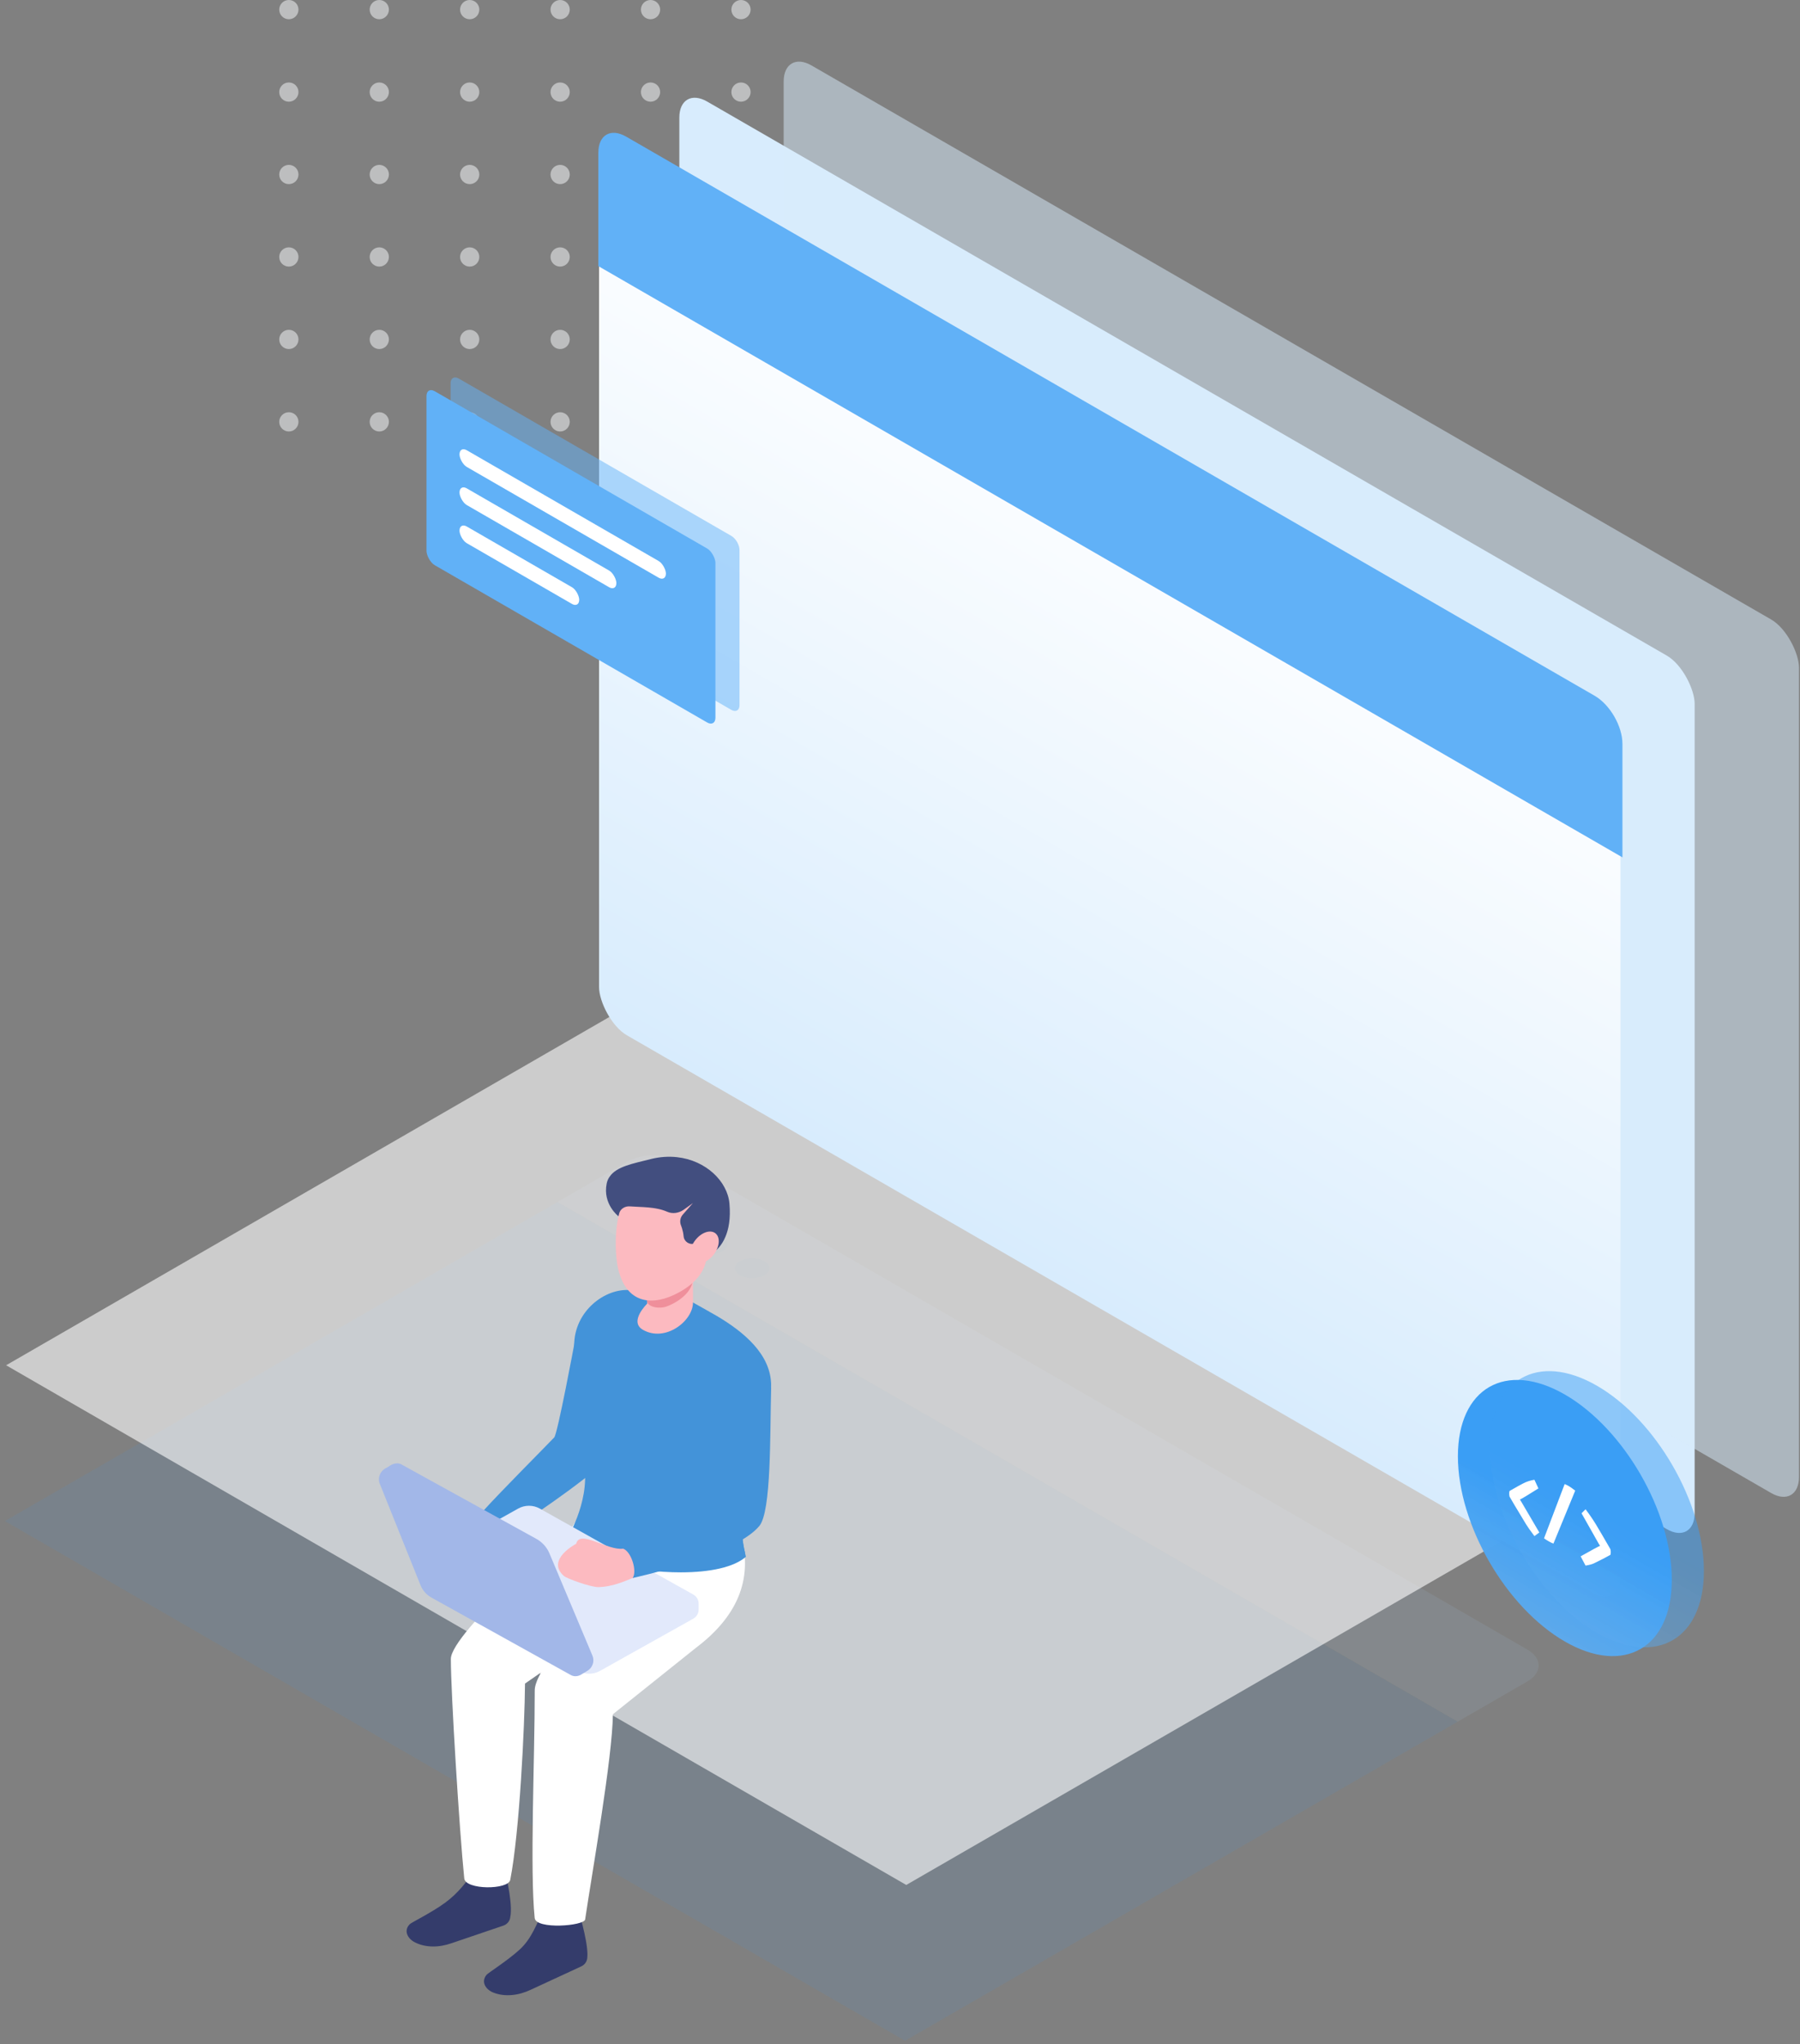 <svg width="361" height="410" viewBox="0 0 361 410" fill="none" xmlns="http://www.w3.org/2000/svg">
<rect x="0" y="0" width="361" height="410" fill="#808080" stroke="none"/>
<g opacity="0.1">
<path d="M125.749 233.03C128.829 231.252 133.822 231.252 136.902 233.03L306.283 330.822C309.363 332.601 309.363 335.483 306.283 337.261L292.343 345.31L111.808 241.079L125.749 233.03Z" fill="#B0D8FB"/>
<rect width="208.463" height="127.976" transform="matrix(0.866 0.5 -0.866 0.5 111.808 241.079)" fill="#3A9EF5"/>
<circle r="2.817" transform="matrix(0.866 0.5 -0.866 0.5 134.113 244.7)" fill="#61B1F7"/>
<circle r="2.817" transform="matrix(0.866 0.5 -0.866 0.5 142.478 249.53)" fill="#61B1F7"/>
<circle r="2.817" transform="matrix(0.866 0.5 -0.866 0.5 150.842 254.359)" fill="#61B1F7"/>
</g>
<path d="M57.93 3.86C56.87 3.86 56 3 56 1.93C56 0.87 56.86 0 57.93 0C59 0 59.86 0.86 59.86 1.93C59.86 2.99 58.99 3.86 57.93 3.86Z" fill="#BDBEBF"/>
<path d="M76.07 3.86C75.01 3.86 74.14 3 74.14 1.93C74.14 0.87 75 0 76.07 0C77.13 0 78 0.86 78 1.93C77.99 2.99 77.13 3.86 76.07 3.86Z" fill="#BDBEBF"/>
<path d="M94.2 3.86C93.14 3.86 92.27 3 92.27 1.93C92.27 0.87 93.13 0 94.2 0C95.26 0 96.13 0.86 96.13 1.93C96.13 2.99 95.27 3.86 94.2 3.86Z" fill="#BDBEBF"/>
<path d="M112.34 3.86C111.28 3.86 110.41 3 110.41 1.93C110.41 0.87 111.27 0 112.34 0C113.4 0 114.27 0.86 114.27 1.93C114.27 2.99 113.4 3.86 112.34 3.86Z" fill="#BDBEBF"/>
<path d="M130.47 3.86C129.41 3.86 128.54 3 128.54 1.93C128.54 0.87 129.4 0 130.47 0C131.53 0 132.4 0.86 132.4 1.93C132.4 2.99 131.54 3.86 130.47 3.86Z" fill="#BDBEBF"/>
<path d="M148.61 3.86C147.55 3.86 146.68 3 146.68 1.93C146.68 0.87 147.54 0 148.61 0C149.68 0 150.54 0.86 150.54 1.93C150.54 2.99 149.67 3.86 148.61 3.86Z" fill="#BDBEBF"/>
<path d="M57.93 20.4C56.87 20.4 56 19.54 56 18.47C56 17.41 56.86 16.54 57.93 16.54C59 16.54 59.86 17.4 59.86 18.47C59.86 19.53 58.99 20.4 57.93 20.4Z" fill="#BDBEBF"/>
<path d="M76.07 20.4C75.01 20.4 74.14 19.54 74.14 18.47C74.14 17.41 75 16.54 76.07 16.54C77.13 16.54 78 17.4 78 18.47C77.99 19.53 77.13 20.4 76.07 20.4Z" fill="#BDBEBF"/>
<path d="M94.2 20.4C93.14 20.4 92.27 19.54 92.27 18.47C92.27 17.41 93.13 16.54 94.2 16.54C95.26 16.54 96.13 17.4 96.13 18.47C96.13 19.53 95.27 20.4 94.2 20.4Z" fill="#BDBEBF"/>
<path d="M112.34 20.4C111.28 20.4 110.41 19.54 110.41 18.47C110.41 17.41 111.27 16.54 112.34 16.54C113.4 16.54 114.27 17.4 114.27 18.47C114.27 19.53 113.4 20.4 112.34 20.4Z" fill="#BDBEBF"/>
<path d="M130.47 20.4C129.41 20.4 128.54 19.54 128.54 18.47C128.54 17.41 129.4 16.54 130.47 16.54C131.53 16.54 132.4 17.4 132.4 18.47C132.4 19.53 131.54 20.4 130.47 20.4Z" fill="#BDBEBF"/>
<path d="M148.61 20.4C147.55 20.4 146.68 19.54 146.68 18.47C146.68 17.41 147.54 16.54 148.61 16.54C149.68 16.54 150.54 17.4 150.54 18.47C150.54 19.53 149.67 20.4 148.61 20.4Z" fill="#BDBEBF"/>
<path d="M57.93 36.93C56.87 36.93 56 36.07 56 35C56 33.94 56.86 33.07 57.93 33.07C59 33.07 59.86 33.93 59.86 35C59.86 36.07 58.99 36.93 57.93 36.93Z" fill="#BDBEBF"/>
<path d="M76.07 36.93C75.01 36.93 74.14 36.07 74.14 35C74.14 33.94 75 33.07 76.07 33.07C77.13 33.07 78 33.93 78 35C77.99 36.07 77.13 36.93 76.07 36.93Z" fill="#BDBEBF"/>
<path d="M94.2 36.93C93.14 36.93 92.27 36.07 92.27 35C92.27 33.94 93.13 33.07 94.2 33.07C95.26 33.07 96.13 33.93 96.13 35C96.13 36.07 95.27 36.93 94.2 36.93Z" fill="#BDBEBF"/>
<path d="M112.34 36.93C111.28 36.93 110.41 36.07 110.41 35C110.41 33.94 111.27 33.07 112.34 33.07C113.4 33.07 114.27 33.93 114.27 35C114.27 36.07 113.4 36.93 112.34 36.93Z" fill="#BDBEBF"/>
<path d="M130.47 36.93C129.41 36.93 128.54 36.07 128.54 35C128.54 33.94 129.4 33.07 130.47 33.07C131.53 33.07 132.4 33.93 132.4 35C132.4 36.07 131.54 36.93 130.47 36.93Z" fill="#BDBEBF"/>
<path d="M148.61 36.93C147.55 36.93 146.68 36.07 146.68 35C146.68 33.94 147.54 33.07 148.61 33.07C149.68 33.07 150.54 33.93 150.54 35C150.54 36.07 149.67 36.93 148.61 36.93Z" fill="#BDBEBF"/>
<path d="M57.93 53.47C56.87 53.47 56 52.61 56 51.54C56 50.48 56.86 49.61 57.93 49.61C59 49.61 59.86 50.47 59.86 51.54C59.86 52.6 58.99 53.47 57.93 53.47Z" fill="#BDBEBF"/>
<path d="M76.07 53.47C75.01 53.47 74.14 52.61 74.14 51.54C74.14 50.48 75 49.61 76.07 49.61C77.13 49.61 78 50.47 78 51.54C77.99 52.6 77.13 53.47 76.07 53.47Z" fill="#BDBEBF"/>
<path d="M94.2 53.47C93.14 53.47 92.27 52.61 92.27 51.54C92.27 50.48 93.13 49.61 94.2 49.61C95.26 49.61 96.13 50.47 96.13 51.54C96.13 52.6 95.27 53.47 94.2 53.47Z" fill="#BDBEBF"/>
<path d="M112.34 53.47C111.28 53.47 110.41 52.61 110.41 51.54C110.41 50.48 111.27 49.61 112.34 49.61C113.4 49.61 114.27 50.47 114.27 51.54C114.27 52.6 113.4 53.47 112.34 53.47Z" fill="#BDBEBF"/>
<path d="M130.47 53.47C129.41 53.47 128.54 52.61 128.54 51.54C128.54 50.48 129.4 49.61 130.47 49.61C131.53 49.61 132.4 50.47 132.4 51.54C132.4 52.6 131.54 53.47 130.47 53.47Z" fill="#BDBEBF"/>
<path d="M148.61 53.47C147.55 53.47 146.68 52.61 146.68 51.54C146.68 50.48 147.54 49.61 148.61 49.61C149.68 49.61 150.54 50.47 150.54 51.54C150.54 52.6 149.67 53.47 148.61 53.47Z" fill="#BDBEBF"/>
<path d="M57.93 70.01C56.87 70.01 56 69.15 56 68.08C56 67.02 56.86 66.15 57.93 66.15C59 66.15 59.86 67.01 59.86 68.08C59.86 69.14 58.99 70.01 57.93 70.01Z" fill="#BDBEBF"/>
<path d="M76.07 70.01C75.01 70.01 74.14 69.15 74.14 68.08C74.14 67.02 75 66.15 76.07 66.15C77.13 66.15 78 67.01 78 68.08C77.99 69.14 77.13 70.01 76.07 70.01Z" fill="#BDBEBF"/>
<path d="M94.2 70.01C93.14 70.01 92.27 69.15 92.27 68.08C92.27 67.02 93.13 66.15 94.2 66.15C95.26 66.15 96.13 67.01 96.13 68.08C96.13 69.14 95.27 70.01 94.2 70.01Z" fill="#BDBEBF"/>
<path d="M112.34 70.01C111.28 70.01 110.41 69.15 110.41 68.08C110.41 67.02 111.27 66.15 112.34 66.15C113.4 66.15 114.27 67.01 114.27 68.08C114.27 69.14 113.4 70.01 112.34 70.01Z" fill="#BDBEBF"/>
<path d="M130.47 70.01C129.41 70.01 128.54 69.15 128.54 68.08C128.54 67.02 129.4 66.15 130.47 66.15C131.53 66.15 132.4 67.01 132.4 68.08C132.4 69.14 131.54 70.01 130.47 70.01Z" fill="#BDBEBF"/>
<path d="M148.61 70.01C147.55 70.01 146.68 69.15 146.68 68.08C146.68 67.02 147.54 66.15 148.61 66.15C149.68 66.15 150.54 67.01 150.54 68.08C150.54 69.14 149.67 70.01 148.61 70.01Z" fill="#BDBEBF"/>
<path d="M57.93 86.54C56.87 86.54 56 85.68 56 84.61C56 83.55 56.86 82.68 57.93 82.68C59 82.68 59.86 83.54 59.86 84.61C59.86 85.68 58.99 86.54 57.93 86.54Z" fill="#BDBEBF"/>
<path d="M76.07 86.54C75.01 86.54 74.14 85.68 74.14 84.61C74.14 83.55 75 82.68 76.07 82.68C77.13 82.68 78 83.54 78 84.61C77.99 85.68 77.13 86.54 76.07 86.54Z" fill="#BDBEBF"/>
<path d="M94.2 86.54C93.14 86.54 92.27 85.68 92.27 84.61C92.27 83.55 93.13 82.68 94.2 82.68C95.26 82.68 96.13 83.54 96.13 84.61C96.13 85.68 95.27 86.54 94.2 86.54Z" fill="#BDBEBF"/>
<path d="M112.34 86.54C111.28 86.54 110.41 85.68 110.41 84.61C110.41 83.55 111.27 82.68 112.34 82.68C113.4 82.68 114.27 83.54 114.27 84.61C114.27 85.68 113.4 86.54 112.34 86.54Z" fill="#BDBEBF"/>
<path d="M130.47 86.54C129.41 86.54 128.54 85.68 128.54 84.61C128.54 83.55 129.4 82.68 130.47 82.68C131.53 82.68 132.4 83.54 132.4 84.61C132.4 85.68 131.54 86.54 130.47 86.54Z" fill="#BDBEBF"/>
<path d="M148.61 86.54C147.55 86.54 146.68 85.68 146.68 84.61C146.68 83.55 147.54 82.68 148.61 82.68C149.68 82.68 150.54 83.54 150.54 84.61C150.54 85.68 149.67 86.54 148.61 86.54Z" fill="#BDBEBF"/>
<rect width="235.136" height="175.199" rx="6.439" transform="matrix(0.866 0.5 -2.20305e-08 1 136.243 17.146)" fill="#D8ECFD"/>
<rect opacity="0.5" width="235.136" height="175.199" rx="6.439" transform="matrix(0.866 0.5 -2.20305e-08 1 157.17 9.903)" fill="#D8ECFD"/>
<rect width="208.463" height="141.645" transform="matrix(0.866 0.5 -0.866 0.5 123.889 203)" fill="white" fill-opacity="0.6"/>
<path d="M117.811 391.93C117.786 388.818 115.913 382.808 115.913 382.808C114.891 383.782 109.142 382.808 109.142 382.808C107.629 385.778 106.683 388.78 104.188 391.043C101.657 393.335 97.903 395.683 97.584 396.071C96.401 397.496 97.425 399.027 98.905 399.624C100.117 400.114 101.402 400.243 102.687 400.13C104.011 400.017 105.251 399.624 106.414 399.086L116.579 394.384C117.236 394.08 117.691 393.466 117.772 392.762C117.8 392.484 117.808 392.207 117.811 391.93Z" fill="#343C6B"/>
<path d="M102.423 383.932C102.74 380.889 101.194 374.944 101.194 374.944C100.089 375.791 95.511 374.578 95.511 374.578C93.713 377.325 91.892 379.711 89.209 381.664C86.484 383.644 82.56 385.554 82.205 385.901C80.895 387.174 81.728 388.772 83.107 389.509C84.236 390.111 85.479 390.372 86.75 390.394C88.054 390.415 89.311 390.163 90.508 389.756L100.958 386.205C101.632 385.976 102.146 385.422 102.298 384.744C102.354 384.473 102.393 384.204 102.423 383.932Z" fill="#343C6B"/>
<path d="M110.754 301.018C106.799 303.899 102.876 306.571 100.742 308.137C100.395 308.39 98.258 309.382 95.966 310.362C95.502 309.829 94.956 309.382 94.32 309.033L85.879 304.376C86.528 304.123 87.233 304.012 87.94 304.053C90.566 304.193 94.434 304.233 96.221 303.464C96.54 303.324 96.857 303.197 97.362 302.861C99.485 301.518 101.632 299.35 103.68 297.069L110.754 301.018Z" fill="#EF8F9B"/>
<path d="M122.146 262.203L115.252 269.181C115.252 269.181 111.822 287.588 111.159 288.288C109.164 290.394 100.451 299.105 96.721 303.243L102.759 306.697C108.443 303.106 120.247 294.831 122.27 291.984C123.991 289.56 126.214 264.888 126.214 264.888C126.056 264.024 123.028 262.028 122.146 262.203Z" fill="#4393D9"/>
<path d="M130.306 320.313L133.725 302.342C129.305 302.097 124.69 301.879 121.138 301.806C117.433 301.75 114.761 305.99 114.761 306.396C114.761 306.396 90.413 327.499 90.419 332.731C90.424 339.551 92.122 367.064 93.108 376.733C93.349 379.079 101.949 379.058 102.334 377.029C104.202 367.46 105.223 346.258 105.295 337.66L130.306 320.313Z" fill="white"/>
<path d="M148.555 307.759L148.383 306.726C144.515 306.525 139.634 309.61 136.556 309.551C134.783 309.524 133.268 308.316 131.592 309.43C131.167 309.713 126.83 307.665 126.466 307.945C126.13 308.203 126.091 308.817 126.194 309.57C127.06 315.779 107.244 332.739 107.244 339.05C107.246 352.961 106.25 375.032 107.235 384.688C107.491 387.034 117.156 386.278 117.353 384.968C118.715 375.767 122.845 352.415 122.917 343.817L139.645 330.436C147.476 324.509 151.236 317.033 148.555 307.759Z" fill="white"/>
<path d="M113.598 308.781C115.577 310.334 123.069 314.167 129.416 314.913C131.933 315.214 134.327 315.357 136.531 315.357C142.547 315.357 147.248 314.288 149.601 312.228C149.54 311.964 149.476 311.703 149.415 311.442C149.124 310.191 148.916 308.94 148.832 307.649C148.771 306.82 148.771 305.994 148.788 305.147L148.913 302.282L148.391 289.207L154.654 277.868C154.654 271.613 149.118 267.096 143.687 263.886C143.271 263.644 142.833 263.402 142.397 263.16C142.272 263.079 142.145 263.02 142.02 262.937L137.527 260.416L133.717 258.277C133.303 258.097 130.181 259.73 129.785 259.59C128.7 259.146 127.598 258.864 126.477 258.761C121.357 258.256 115.155 262.98 115.155 269.818L117.217 294.111C118.196 301.596 113.598 308.781 113.598 308.781Z" fill="#4393D9"/>
<path d="M138.981 261.234V248.964H129.782V261.484C129.782 261.484 126.083 265.062 128.93 266.703C133.409 269.286 138.981 264.96 138.981 261.234Z" fill="#FCBAC0"/>
<path d="M136.409 244.847C134.072 247.548 133.567 250.865 135.279 252.259C136.992 253.652 139.839 252.816 142.614 249.891C145.103 247.263 145.45 243.983 145.45 243.983C145.45 243.983 138.745 242.146 136.409 244.847Z" fill="#CC7F7F"/>
<path d="M136.95 313.783C142.778 313.783 146.979 312.411 149.416 311.443C149.124 310.192 148.916 308.941 148.833 307.649L144.898 303.272L143.23 282.573L140.133 299.116L137.427 308.68C137.427 308.68 136.95 313.581 136.95 313.783Z" fill="#4393D9"/>
<path d="M129.782 250.672V260.944C129.782 262.009 132.027 262.692 133.864 261.969C136.667 260.863 138.984 258.724 138.984 256.421V250.669L129.782 250.672Z" fill="#EF8F9B"/>
<path d="M123.852 253.903C125.281 261.189 130.257 261.937 134.966 259.8C138.14 258.361 140.868 256.139 141.595 252.932C142.064 250.858 143.713 248.886 143.854 247.167C144.406 240.551 140.158 236.174 134.5 235.73C121.604 234.714 123.358 251.383 123.852 253.903Z" fill="#FCBAC0"/>
<path d="M121.679 237.346C121.79 236.821 121.992 236.364 122.287 235.971C123.66 233.961 126.926 233.372 130.573 232.455C132.396 231.997 134.13 231.909 135.754 232.083C141.587 232.716 145.885 236.931 146.293 241.362C146.562 244.4 146.138 246.571 145.449 248.142C144.761 249.74 143.807 250.695 142.999 251.273C143.146 250.8 143.174 249.896 142.849 248.172C142.727 247.523 141.581 247.687 140.868 248.575C140.579 248.938 139.974 249.213 139.331 249.414C138.276 249.745 137.197 249.024 137.102 247.956C137.047 247.359 136.927 246.816 136.778 246.334C136.719 246.167 136.672 245.995 136.606 245.842C136.267 245.056 136.403 244.182 136.989 243.547L138.97 241.3L137.077 242.654C136.131 243.31 134.871 243.507 133.789 243.025C131.491 242 128.475 242.129 126.355 241.957C125.364 241.868 124.396 242.436 124.171 243.399L124.035 243.945C124.04 243.94 120.821 241.494 121.679 237.346Z" fill="#424E7F"/>
<path d="M143.399 247.294C142.331 246.56 140.52 247.259 139.354 248.855C138.188 250.45 138.109 252.338 139.177 253.072C140.245 253.805 142.056 253.106 143.222 251.511C144.387 249.915 144.467 248.027 143.399 247.294Z" fill="#FCBAC0"/>
<path d="M140.111 321.7C140.141 320.966 139.783 320.221 139.031 319.798L108.254 302.562C106.919 301.814 105.268 301.814 103.925 302.562L85.207 313.043C84.439 313.476 84.084 314.251 84.133 315.004L84.125 316.172C84.161 316.844 84.516 317.512 85.207 317.896L115.996 335.125C117.334 335.873 118.985 335.873 120.325 335.125L139.034 324.652C139.697 324.278 140.052 323.648 140.105 323C140.116 322.854 140.114 322.803 140.111 322.752V321.7Z" fill="#E2E9FB"/>
<path d="M118.818 332.061L110.191 311.548C109.672 310.313 108.742 309.285 107.546 308.626L80.52 293.714C79.885 293.364 79.105 293.459 78.428 293.832L78.289 293.91L77.568 294.365C76.258 294.941 75.661 296.388 76.194 297.655L84.35 317.961C84.766 319 85.54 319.866 86.537 320.423L114.473 335.948C115.1 336.295 115.835 336.255 116.509 335.892C116.451 335.921 117.828 335.095 117.828 335.095C118.868 334.444 119.284 333.169 118.818 332.061Z" fill="#A2B7E8"/>
<path d="M126.522 316.63C131.9 314.561 146.887 309.689 151.344 306.078C153.386 304.421 153.267 279.258 153.267 279.258C153.342 278.497 152.756 277.825 151.968 277.771L146.027 277.375C145.245 277.321 144.57 277.903 144.531 278.661C144.376 281.769 144.215 296.043 144.115 299.624C144.09 300.455 143.53 301.174 142.711 301.419C138.923 302.551 132.513 308.263 126.252 310.221C125.675 310.401 125.273 310.558 124.94 310.606C121.862 311.039 116.218 306.678 115.558 309.624C115.558 309.624 109.419 312.801 113.077 316.07C113.707 316.63 118.569 318.359 120.042 318.319C123.07 318.236 125.808 316.901 126.522 316.63Z" fill="#FCBAC0"/>
<path d="M124.943 310.606C126.58 311.098 127.843 315.133 126.885 316.489C126.885 316.489 147.304 312.075 152.288 306.056C154.713 303.127 154.408 287.816 154.657 278.516C154.741 275.462 152.135 272.979 148.985 273.108C146.177 273.221 143.924 275.384 143.777 278.101C143.452 284.211 142.936 296.371 142.864 298.784C142.864 299.099 142.633 299.309 142.345 299.462C141.11 300.119 124.943 310.606 124.943 310.606Z" fill="#4393D9"/>
<rect width="236.546" height="175.199" rx="6.439" transform="matrix(0.866 0.5 -2.20305e-08 1 120.145 29.22)" fill="url(#paint0_linear)"/>
<path d="M119.999 30.62C119.999 27.064 122.495 25.622 125.575 27.4L319.813 139.544C322.892 141.322 325.389 145.646 325.389 149.202L325.389 171.955L119.999 53.373L119.999 30.62Z" fill="#61B1F7"/>
<g opacity="0.5">
<path d="M90.365 76.885C90.365 75.829 91.106 75.401 92.02 75.929L146.66 107.475C147.574 108.003 148.316 109.287 148.316 110.343L148.316 141.411C148.316 142.467 147.574 142.895 146.66 142.367L92.02 110.821C91.106 110.293 90.365 109.009 90.365 107.953L90.365 76.885Z" fill="#61B1F7"/>
<rect width="47.797" height="3.346" rx="1.673" transform="matrix(0.866 0.5 -2.20305e-08 1 93.768 87.047)" fill="white"/>
<rect width="36.326" height="3.346" rx="1.673" transform="matrix(0.866 0.5 -2.20305e-08 1 93.768 94.694)" fill="white"/>
<rect width="27.723" height="3.346" rx="1.673" transform="matrix(0.866 0.5 -2.20305e-08 1 93.768 102.342)" fill="white"/>
</g>
<rect width="66.916" height="34.892" rx="1.912" transform="matrix(0.866 0.5 -2.20305e-08 1 85.535 77.512)" fill="#61B1F7"/>
<rect width="47.797" height="3.346" rx="1.673" transform="matrix(0.866 0.5 -2.20305e-08 1 92.158 89.462)" fill="white"/>
<rect width="36.326" height="3.346" rx="1.673" transform="matrix(0.866 0.5 -2.20305e-08 1 92.158 97.109)" fill="white"/>
<rect width="27.723" height="3.346" rx="1.673" transform="matrix(0.866 0.5 -2.20305e-08 1 92.158 104.757)" fill="white"/>
<circle r="24.769" transform="matrix(0.866 0.5 -2.20305e-08 1 313.84 304.462)" fill="url(#paint1_linear)"/>
<circle opacity="0.5" r="24.769" transform="matrix(0.866 0.5 -2.20305e-08 1 320.279 302.699)" fill="url(#paint2_linear)"/>
<path d="M302.744 300.159C302.7 299.931 302.678 299.729 302.678 299.552C302.678 299.362 302.7 299.192 302.744 299.04C304.079 298.269 304.988 297.764 305.469 297.523C306.159 297.163 306.914 296.917 307.735 296.784L308.54 298.519C306.482 299.821 305.245 300.566 304.829 300.756L305.108 301.201L308.72 307.363L307.735 308.083C306.936 307.028 306.378 306.238 306.06 305.714C304.014 302.333 302.908 300.481 302.744 300.159ZM313.8 297.65C314.085 297.764 314.37 297.903 314.654 298.068C314.939 298.232 315.36 298.532 315.918 298.968L311.551 309.585C311.321 309.515 311.004 309.364 310.599 309.13C310.194 308.896 309.882 308.697 309.663 308.533L313.8 297.65ZM322.982 310.725C323.026 310.927 323.048 311.123 323.048 311.312C323.048 311.489 323.026 311.666 322.982 311.843C322.927 311.887 322.44 312.15 321.521 312.63C320.601 313.098 320.038 313.379 319.83 313.474C319.425 313.695 318.812 313.872 317.991 314.004L317.006 312.147C319.14 310.939 320.437 310.235 320.897 310.033L320.618 309.587L317.186 303.511L317.991 302.705C318.79 303.76 319.49 304.784 320.092 305.776C320.694 306.769 321.658 308.418 322.982 310.725Z" fill="white"/>
<defs>
<linearGradient id="paint0_linear" x1="118.273" y1="0" x2="118.273" y2="175.199" gradientUnits="userSpaceOnUse">
<stop stop-color="white"/>
<stop offset="1" stop-color="#D8ECFD"/>
</linearGradient>
<linearGradient id="paint1_linear" x1="24.769" y1="0" x2="24.769" y2="49.537" gradientUnits="userSpaceOnUse">
<stop stop-color="#3A9EF5"/>
<stop offset="1" stop-color="#7DB7E9" stop-opacity="0.93"/>
</linearGradient>
<linearGradient id="paint2_linear" x1="24.769" y1="0" x2="24.769" y2="49.537" gradientUnits="userSpaceOnUse">
<stop stop-color="#3A9EF5"/>
<stop offset="1" stop-color="#7DB7E9" stop-opacity="0.93"/>
</linearGradient>
</defs>
</svg>

